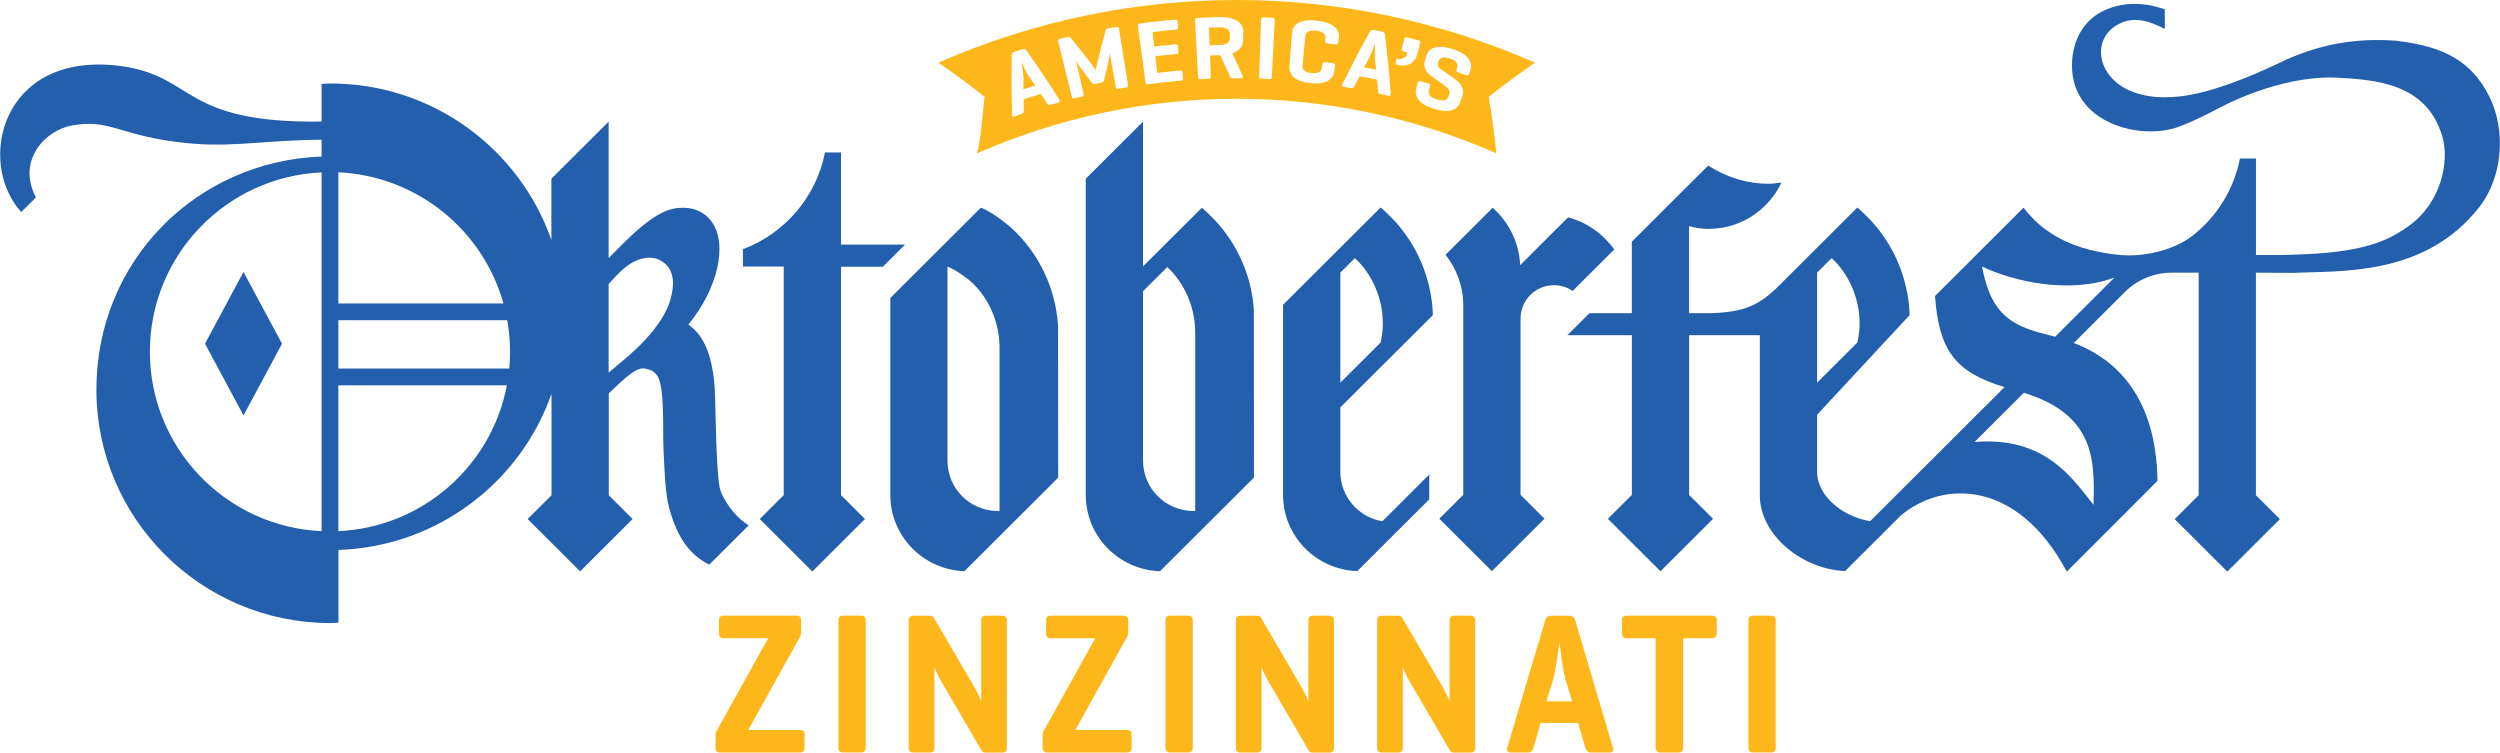 <?xml version="1.0" encoding="UTF-8" standalone="no"?>
<svg
   width="289"
   height="87"
   viewBox="0 0 289 87"
   version="1.1"
   xmlns="http://www.w3.org/2000/svg">
  <path
     d="m142.178 3.908v0.489c0 0.525-0.462 0.784-1.219 0.806-0.375 0.007-0.75 0.022-1.126 0.036-0.021-0.683-0.05-1.367-0.079-2.05 0.382-0.014 0.765-0.029 1.154-0.036 0.779-0.022 1.263 0.237 1.263 0.762m29.924 7.279c0.376 2.187 0.664 4.366 0.88 6.531-19.149-8.409-40.873-8.409-60.03 0 0.541-2.165 0.577-4.345 0.88-6.531-1.716-1.367-3.505-2.69-5.351-3.949 22.006-9.66 46.968-9.66 68.974 0-1.847 1.266-3.636 2.582-5.352 3.949zm-49.615 0.36c-1.219-1.935-2.495-3.841-3.823-5.726-0.108-0.151-0.231-0.201-0.44-0.137-0.332 0.101-0.663 0.209-0.988 0.309-0.202 0.065-0.267 0.173-0.274 0.36-0.043 2.316-0.029 4.618 0.043 6.92 0 0.18 0.094 0.245 0.282 0.18 0.281-0.101 0.562-0.194 0.836-0.295 0.188-0.065 0.231-0.18 0.231-0.352-7e-3 -0.446-0.014-0.885-0.022-1.331 0.657-0.216 1.321-0.424 1.984-0.626 0.245 0.367 0.483 0.741 0.729 1.108 0.101 0.144 0.194 0.216 0.375 0.158 0.317-0.093 0.627-0.18 0.945-0.266 0.18-0.05 0.216-0.158 0.122-0.302zm6.874-8.221c-0.029-0.173-0.109-0.245-0.318-0.209-0.324 0.058-0.649 0.108-0.966 0.165-0.137 0.029-0.217 0.072-0.246 0.173-0.36 1.309-0.692 2.618-1.002 3.935-0.087 0.338-0.145 0.762-0.145 0.762s-0.23-0.41-0.425-0.655c-0.815-1.065-1.652-2.122-2.51-3.165-0.065-0.079-0.137-0.115-0.289-0.079-0.303 0.072-0.606 0.144-0.909 0.223-0.209 0.05-0.259 0.151-0.216 0.324 0.526 2.122 1.053 4.244 1.58 6.373 0.043 0.173 0.122 0.237 0.317 0.187 0.281-0.072 0.555-0.137 0.837-0.209 0.194-0.043 0.238-0.144 0.194-0.316-0.295-1.28-0.584-2.561-0.88-3.841 0.029 0.065 0.267 0.503 0.426 0.691 0.469 0.611 0.931 1.223 1.378 1.834 0.094 0.137 0.216 0.216 0.396 0.18 0.253-0.058 0.513-0.108 0.765-0.158 0.18-0.036 0.26-0.151 0.31-0.331 0.152-0.691 0.31-1.381 0.476-2.064 0.058-0.295 0.152-0.964 0.159-0.993 0.231 1.302 0.469 2.597 0.7 3.899 0.029 0.173 0.108 0.245 0.303 0.209 0.295-0.05 0.591-0.108 0.887-0.158 0.195-0.029 0.245-0.122 0.216-0.302-0.346-2.158-0.692-4.323-1.038-6.481m7.356 5.057c-0.014-0.187-0.094-0.245-0.296-0.223-0.88 0.072-1.76 0.165-2.64 0.266-0.072-0.64-0.151-1.288-0.223-1.928 0.8-0.094 1.601-0.18 2.402-0.245 0.202-0.014 0.288-0.101 0.274-0.273-0.015-0.209-0.036-0.417-0.051-0.626-0.014-0.187-0.108-0.245-0.317-0.223-0.808 0.072-1.623 0.158-2.431 0.252-0.065-0.561-0.13-1.122-0.195-1.676 0.895-0.108 1.782-0.194 2.676-0.273 0.195-0.014 0.282-0.101 0.267-0.281l-0.05-0.655c-0.015-0.187-0.116-0.245-0.318-0.223-1.341 0.115-2.683 0.266-4.017 0.439-0.21 0.029-0.267 0.122-0.246 0.309 0.289 2.165 0.577 4.323 0.873 6.488 0.029 0.187 0.101 0.259 0.296 0.23 1.262-0.173 2.525-0.309 3.794-0.417 0.195-0.014 0.267-0.094 0.253-0.281-0.015-0.216-0.036-0.439-0.051-0.655m7.01-4.733c0.015-0.87-0.699-1.719-2.842-1.676-0.822 0.022-1.651 0.05-2.474 0.101-0.209 0.014-0.281 0.101-0.267 0.288 0.123 2.179 0.246 4.359 0.368 6.538 0.015 0.187 0.08 0.266 0.274 0.259 0.318-0.014 0.628-0.029 0.945-0.043 0.195-0.007 0.253-0.093 0.246-0.281l-0.094-2.424c0.368-0.014 0.736-0.029 1.111-0.036h0.065c0.382 0.798 0.757 1.604 1.118 2.41 0.079 0.165 0.122 0.273 0.274 0.266h0.952c0.195 0 0.324-0.101 0.252-0.266-0.382-0.878-0.779-1.755-1.19-2.633 0.895-0.309 1.241-0.885 1.248-1.496 0-0.331 0-0.662 7e-3 -0.993m3.65-1.323c7e-3 -0.187-0.058-0.273-0.267-0.288-0.339-0.014-0.685-0.029-1.024-0.043-0.209-0.007-0.289 0.072-0.296 0.259-0.072 2.179-0.144 4.359-0.216 6.546 0 0.187 0.058 0.273 0.252 0.281 0.318 0.014 0.628 0.029 0.938 0.043 0.195 0.007 0.267-0.072 0.274-0.259 0.108-2.179 0.224-4.359 0.339-6.538zm7.407 2.079c0.123-0.863-0.389-1.791-2.524-2.036-2.136-0.23-2.835 0.561-2.893 1.431-0.094 1.28-0.195 2.561-0.289 3.848-0.064 0.878 0.462 1.726 2.402 1.935 1.941 0.223 2.641-0.489 2.763-1.359 0.029-0.216 0.058-0.424 0.087-0.64 0.029-0.187-0.029-0.266-0.217-0.295-0.303-0.043-0.613-0.086-0.923-0.122-0.202-0.029-0.288 0.036-0.31 0.223-0.015 0.129-0.029 0.259-0.051 0.396-0.065 0.518-0.476 0.726-1.211 0.64-0.729-0.079-1.082-0.374-1.032-0.892 0.108-1.115 0.209-2.23 0.317-3.345 0.051-0.518 0.469-0.741 1.248-0.655 0.779 0.086 1.154 0.403 1.09 0.921-8e-3 0.079-0.022 0.165-0.029 0.245-0.022 0.187 0.05 0.266 0.252 0.295 0.318 0.043 0.628 0.086 0.945 0.129 0.195 0.029 0.274-0.036 0.296-0.223 0.021-0.165 0.043-0.331 0.072-0.496m6.008 6.445c-0.166-2.287-0.39-4.582-0.671-6.876-0.022-0.187-0.108-0.288-0.318-0.331-0.339-0.072-0.678-0.137-1.009-0.201-0.21-0.043-0.318 0.022-0.412 0.187-1.118 2.014-2.178 4.057-3.188 6.107-0.079 0.158-0.029 0.259 0.166 0.288 0.289 0.05 0.577 0.093 0.866 0.144 0.194 0.036 0.281-0.043 0.367-0.201 0.195-0.396 0.397-0.791 0.599-1.18 0.678 0.122 1.349 0.259 2.02 0.403 0.043 0.439 0.079 0.885 0.115 1.323 0.022 0.173 0.072 0.281 0.253 0.324 0.317 0.072 0.635 0.144 0.952 0.216 0.18 0.043 0.267-0.036 0.252-0.209m3.427-5.913c0.029-0.122-0.058-0.252-0.195-0.281-0.454-0.115-0.909-0.23-1.371-0.345-0.137-0.036-0.274 0.036-0.303 0.158-0.093 0.396-0.18 0.791-0.274 1.187-0.028 0.122 0.058 0.245 0.195 0.281 0.152 0.036 0.303 0.072 0.455 0.115-0.08 0.547-0.477 0.806-1.155 0.755-0.101 0-0.18 0.058-0.18 0.144v0.374c0 0.079 0.058 0.144 0.144 0.165 1.241 0.237 2.056-0.122 2.388-1.41 0.094-0.381 0.195-0.762 0.296-1.144zm4.861 6.092c0.253-0.727-0.137-1.374-0.807-1.856-0.57-0.417-1.147-0.82-1.724-1.223-0.159-0.115-0.397-0.324-0.296-0.676 0.014-0.05 0.029-0.101 0.043-0.151 0.144-0.489 0.577-0.611 1.313-0.388 0.721 0.223 1.017 0.575 0.866 1.065l-0.073 0.23c-0.05 0.173-0.014 0.266 0.174 0.331 0.31 0.101 0.62 0.209 0.93 0.309 0.202 0.065 0.303 0.014 0.361-0.151 0.043-0.137 0.093-0.266 0.137-0.403 0.281-0.82-0.08-1.841-2.085-2.474-2.005-0.611-2.82 0.036-3.037 0.878-0.05 0.194-0.108 0.396-0.158 0.59-0.159 0.604 0.18 1.244 0.649 1.582 0.512 0.36 1.017 0.719 1.522 1.093 0.44 0.324 0.815 0.626 0.685 1.029-0.036 0.108-0.065 0.209-0.101 0.316-0.159 0.489-0.642 0.575-1.349 0.352-0.721-0.223-1.06-0.568-0.923-1.057 0.043-0.151 0.086-0.302 0.13-0.453 0.05-0.18 7e-3 -0.281-0.188-0.338-0.303-0.086-0.606-0.173-0.909-0.259-0.187-0.05-0.281 0.007-0.331 0.187-0.058 0.209-0.116 0.424-0.166 0.633-0.224 0.849 0.216 1.805 2.07 2.374 1.861 0.583 2.734 0.043 3.022-0.791 0.087-0.252 0.173-0.503 0.26-0.755m-10.083-6.121c-0.051 0.129-0.491 1.381-0.707 1.784-0.202 0.36-0.397 0.719-0.592 1.079 0.469 0.086 0.931 0.18 1.4 0.281-0.044-0.403-0.094-0.806-0.145-1.208-0.057-0.446 0.022-1.791 0.037-1.928m-40.874 2.259c0.014 0.137 0.216 1.453 0.216 1.913-7e-3 0.41-0.014 0.82-0.021 1.23 0.454-0.151 0.916-0.295 1.37-0.432-0.231-0.331-0.461-0.669-0.692-1-0.267-0.367-0.823-1.582-0.873-1.712z"
     id="path1"
     style="fill:#fdb71a;fill-opacity:1" />
  <path
     d="m175.774 36.808v20.392l2.769 2.762-6.079 6.064-6.08-6.064 2.77-2.762v-21.917c0-2.208-0.786-4.222-2.049-5.833l5.445-5.431c1.861 1.64 3.059 3.992 3.181 6.632l5.539-5.524c2.193 0.575 4.061 1.921 5.337 3.712l-4.804 4.791c-0.62-0.417-1.363-0.662-2.164-0.662-2.135 0-3.859 1.726-3.859 3.848m-20.837 10.293v7.423c0 2.884 2.106 5.265 4.861 5.726l5.417-5.402v2.87l-8.316 8.293c-4.761-0.158-8.583-4.035-8.583-8.826v-21.96l11.28-11.25c0.375 0.309 0.722 0.647 1.061 0.985 0.101 0.101 0.202 0.201 0.303 0.309 0.036 0.036 0.072 0.072 0.108 0.108 2.164 2.309 3.686 5.222 4.285 8.459v-0.014c0.165 0.849 0.259 1.712 0.281 2.597l-10.696 10.667zm0-2.87 4.659-4.647c0.152-0.712 0.253-1.439 0.253-2.194 0-2.971-1.277-5.769-3.232-7.56l-1.68 1.676v12.731zm-9.997-8.329 0.014 19.291-10.862 10.833c-4.761-0.158-8.583-4.035-8.583-8.826v-36.547l6.621-6.603v16.738l6.801-6.783c0.368 0.309 0.722 0.647 1.061 0.985 0.101 0.101 0.202 0.201 0.303 0.309 0.036 0.036 0.072 0.072 0.108 0.108 2.611 2.784 4.292 6.438 4.544 10.487m-6.786 2.539c0-2.971-1.277-5.769-3.232-7.567l-2.799 2.791v19.593c0 3.208 2.611 5.812 5.828 5.812h0.202v-20.636zm-36.099-7.617 2.554-2.546h-7.401v-10.653h-1.854c-1.002 5.136-4.638 9.358-9.484 11.185v2h4.717v26.427l-2.77 2.762 6.08 6.064 6.08-6.064-2.77-2.762v-26.405h4.847zm184.533-6.884c-6.26 8.027-16.026 7.344-21.465 7.603l-4.35-0.022v25.729l2.77 2.762-6.079 6.064-6.08-6.064 2.77-2.762v-25.729h-3.116c-2.027 0-3.975 0.798-5.409 2.23l-5.914 5.898c5.012 1.899 9.527 6.351 9.679 15.932l-10.48 10.494s-0.014-0.029-0.022-0.036c-5.755-10.717-14.411-10.466-19.185-6.431l-0.245 0.245-6.174 6.157c-4.761-0.158-9.867-3.999-9.867-8.79v-18.471h-8.171v18.464l2.77 2.762-6.08 6.064-6.08-6.064 2.77-2.762v-18.464h-7.45l2.553-2.546h4.891v-8.257l8.835-8.811c2.02 1.316 4.415 2.107 7.018 2.107 0.497 0 0.966-0.093 1.449-0.144-1.493 3.158-4.688 5.359-8.416 5.359-0.787 0-1.537-0.122-2.265-0.309v10.056h2.524c3.802-0.137 5.366-0.856 7.494-2.805l9.434-9.408c0.375 0.309 0.721 0.647 1.06 0.985 0.101 0.101 0.202 0.201 0.303 0.302 0.036 0.036 0.072 0.072 0.108 0.108 2.164 2.309 3.686 5.222 4.285 8.459l0.014-0.014c0.159 0.849 0.246 1.712 0.275 2.597l-10.697 11.516v6.603c0 2.892 3.16 5.258 6.138 5.697l15.528-15.494c-5.82-1.748-7.587-4.373-8.035-10.53l10.235-10.214c2.489 3.266 6.073 4.941 11.028 5.459 2.763 0.288 6.318-0.504 8.504-2.215 2.791-2.187 4.782-5.33 5.481-8.926h1.853v11.156h2.403c9.058-0.093 12.283-1.216 15.268-3.359 3.787-2.726 4.703-7.509 3.881-10.322-1.811-6.193-7.732-6.589-12.32-6.826-1.529-0.079-3.462 0.137-5.019 0.453-2.965 0.611-5.979 1.755-8.287 2.963-1.515 0.791-3.073 1.604-4.862 2.266-1.45 0.54-3.325 0.676-5.127 0.381-1.515-0.252-5.186-1.208-6.664-4.632-1.097-2.532-0.722-7.143 2.878-9.041 1.702-0.899 4.068-1.273 6.671-0.482 0.238 0.072 0.433 0.129 0.642 0.194v2.266c-0.837-0.424-1.731-0.82-2.669-0.978-0.743-0.122-1.435-0.072-2.056 0.151-1.976 0.719-2.979 2.431-2.553 4.359 0.36 1.669 1.947 3.654 5.308 4.215 1.154 0.194 2.452 0.209 3.844 0.043 3.455-0.417 7.847-2.172 11.396-3.877 4.588-2.201 8.836-2.877 13.524-2.546 0.159 0.014 0.303 0.05 0.455 0.072 4.904 0.64 8.193 2.223 10.27 6.387 1.948 3.92 1.551 9.286-1.161 12.767m-76.554 20.306 4.66-4.647c0.152-0.712 0.253-1.439 0.253-2.194 0-2.971-1.277-5.769-3.232-7.56l-1.681 1.676v12.731zm23.91 1.158-5.704 5.69c8.07-0.633 11.201 4.042 13.747 7.272 0.159-5.265 0.101-10.423-8.042-12.954m10.466-13.321c-5.258 1.964-11.807 0.403-15.312-1.273 1.089 5.912 3.794 6.963 7.991 7.991 0.152 0.036 0.303 0.093 0.455 0.129zm-211.833 7.646-4.45-8.293-4.45 8.293 4.45 8.293zm53.164 20.428c0.18 0.158 0.476 0.367 0.779 0.575l-4.551 4.539c-2.308-1.158-3.693-3.143-4.63-6.517-0.505-1.82-0.555-4.949-0.649-6.481-0.137-2.223 0.187-7.61-0.757-8.876-0.389-0.518-0.822-0.705-1.428-0.798-1.103-0.18-2.604 1.424-4.154 2.877v11.775l2.755 2.748-6.066 6.049-6.066-6.049 2.755-2.748v-11.724c-3.592 10.243-13.213 17.659-24.624 18.047v8.401c-0.31 0.007-0.613 0.05-0.923 0.05-14.944 0-27.062-12.084-27.062-26.988 0-14.904 11.562-26.405 26.03-26.945v-1.942c-7.523 0.072-10.776 1.079-17.072 0.216-6.506-0.885-7.53-2.611-11.756-1.87-3.174 0.561-6.426 4.107-4.19 8.322l-1.702 1.698c-5.207-5.74-2.33-18.522 11.223-16.918 8.965 1.065 7.061 6.689 23.498 6.452v-4.352c0.339-0.014 0.671-0.05 1.017-0.05 11.821 0 21.861 7.56 25.547 18.09v-7.078l6.621-6.603v15.774l1.702-1.705c3.729-3.726 5.503-4.129 6.938-4.107 0.555 0.007 2.113 0.086 3.21 1.532 2.012 2.654 0.721 7.855-2.575 11.897l-0.051 0.079 0.375 0.281c1.803 1.489 2.582 4.309 2.705 7.934 0.058 1.877 0.13 8.538 0.534 10.631 0.166 0.863 1.183 2.633 2.553 3.784m-48.576-40.23c-11.05 0.503-19.849 9.595-19.849 20.737 0 11.142 8.799 20.234 19.849 20.737zm1.94 15.155h19.084c-2.359-8.459-9.953-14.745-19.084-15.163zm19.481 9.459h-19.481v16.86c9.737-0.446 17.721-7.553 19.481-16.86zm0.368-3.877c0-1.244-0.115-2.46-0.325-3.647h-19.524v5.589h19.755c0.058-0.64 0.094-1.288 0.094-1.942zm18.349-9.711c-0.216-0.331-0.916-0.985-1.695-1.115-1.125-0.18-2.366 0.151-3.808 1.475-0.317 0.288-0.858 0.87-1.45 1.525v10.243l1.14-0.964c0.75-0.64 5.229-4.086 6.08-7.797 0.288-1.252 0.389-2.259-0.267-3.374m44.999 6.711 0.014 17.565-10.833 10.804c-4.754-0.158-8.569-4.028-8.569-8.804v-22.78l10.466-10.437c1.659 0.655 3.614 2.417 3.614 2.417 3.051 2.848 5.026 6.812 5.308 11.243m-6.766 2.518c0-3.453-1.724-6.675-4.248-8.358 0 0-0.851-0.626-1.731-0.985-8e-3 0-0.029-0.021-0.036-0.029v22.463c0 3.201 2.604 5.798 5.812 5.798h0.202v-18.903z"
     id="path2"
     style="fill:#235fac;fill-opacity:1" />
  <path
     d="m93.003 84.943v1.467c0 0.417-0.188 0.583-0.584 0.583h-9.117c-0.418 0-0.584-0.165-0.584-0.583v-1.467c0-0.187 0.043-0.302 0.094-0.396l5.994-10.768h-5.107c-0.397 0-0.584-0.165-0.584-0.583v-1.467c0-0.417 0.187-0.561 0.584-0.561h8.302c0.418 0 0.606 0.137 0.606 0.561v1.439c0 0.209-0.072 0.352-0.137 0.468l-5.972 10.746h5.929c0.397 0 0.584 0.137 0.584 0.561m6.499-13.774h-2.027c-0.418 0-0.563 0.187-0.563 0.604v14.609c0 0.417 0.137 0.604 0.563 0.604h2.027c0.418 0 0.563-0.187 0.563-0.604v-14.609c0-0.417-0.137-0.604-0.563-0.604zm16.329 0h-1.846c-0.419 0-0.563 0.187-0.563 0.583v9.308s-0.397-0.957-0.793-1.626l-4.689-8.027c-0.094-0.165-0.231-0.23-0.491-0.23h-1.846c-0.419 0-0.563 0.187-0.563 0.583v14.652c0 0.396 0.137 0.583 0.563 0.583h1.846c0.419 0 0.563-0.187 0.563-0.583v-9.279c0.022 0.072 0.303 0.834 0.931 1.885l4.501 7.704c0.115 0.209 0.23 0.28 0.533 0.28h1.847c0.418 0 0.563-0.187 0.563-0.583v-14.652c0-0.396-0.137-0.583-0.563-0.583m14.404 13.199h-5.928l5.971-10.746c0.072-0.115 0.137-0.259 0.137-0.468v-1.439c0-0.417-0.187-0.561-0.606-0.561h-8.301c-0.397 0-0.584 0.137-0.584 0.561v1.467c0 0.417 0.187 0.583 0.584 0.583h5.106l-5.993 10.768c-0.044 0.093-0.094 0.209-0.094 0.396v1.467c0 0.417 0.166 0.583 0.584 0.583h9.117c0.396 0 0.584-0.165 0.584-0.583v-1.467c0-0.417-0.188-0.561-0.584-0.561m7.097-13.213h-2.027c-0.419 0-0.563 0.187-0.563 0.604v14.609c0 0.417 0.137 0.604 0.563 0.604h2.027c0.418 0 0.562-0.187 0.562-0.604v-14.609c0-0.417-0.137-0.604-0.562-0.604zm16.328 0h-1.846c-0.419 0-0.563 0.187-0.563 0.583v9.308s-0.397-0.957-0.793-1.626l-4.689-8.027c-0.094-0.165-0.231-0.23-0.49-0.23h-1.84c-0.418 0-0.562 0.187-0.562 0.583v14.652c0 0.396 0.144 0.583 0.562 0.583h1.84c0.418 0 0.562-0.187 0.562-0.583v-9.279c0.022 0.072 0.303 0.834 0.931 1.885l4.501 7.704c0.115 0.209 0.231 0.28 0.534 0.28h1.846c0.419 0 0.563-0.187 0.563-0.583v-14.652c0-0.396-0.137-0.583-0.563-0.583m16.329-0.014h-1.839c-0.419 0-0.563 0.187-0.563 0.583v9.308s-0.397-0.957-0.793-1.626l-4.689-8.027c-0.094-0.165-0.231-0.23-0.491-0.23h-1.839c-0.418 0-0.563 0.187-0.563 0.583v14.652c0 0.396 0.145 0.583 0.563 0.583h1.839c0.419 0 0.563-0.187 0.563-0.583v-9.279c0.022 0.072 0.303 0.834 0.931 1.885l4.501 7.704c0.115 0.209 0.231 0.28 0.533 0.28h1.84c0.418 0 0.562-0.187 0.562-0.583v-14.652c0-0.396-0.137-0.583-0.562-0.583m16.48 15.227c0.116 0.374-0.021 0.583-0.418 0.583h-2.099c-0.397 0-0.563-0.209-0.678-0.583l-0.815-2.841h-4.343l-0.815 2.841c-0.115 0.374-0.281 0.583-0.7 0.583h-1.889c-0.419 0-0.563-0.209-0.448-0.583l4.364-14.652c0.116-0.396 0.303-0.583 0.722-0.583h2.027c0.418 0 0.627 0.187 0.75 0.583zm-4.717-5.33-0.772-2.582c-0.303-0.957-0.657-3.935-0.678-4.237-0.043 0.302-0.44 3.237-0.721 4.208l-0.794 2.604h2.965zm16.141-9.912h-9.795c-0.418 0-0.584 0.137-0.584 0.561v1.467c0 0.417 0.166 0.583 0.584 0.583h3.311v12.609c0 0.417 0.166 0.604 0.585 0.604h2.026c0.419 0 0.563-0.187 0.563-0.604v-12.609h3.311c0.397 0 0.584-0.165 0.584-0.583v-1.467c0-0.417-0.187-0.561-0.584-0.561zm6.837 0h-2.027c-0.418 0-0.562 0.187-0.562 0.604v14.609c0 0.417 0.137 0.604 0.562 0.604h2.027c0.419 0 0.563-0.187 0.563-0.604v-14.609c0-0.417-0.137-0.604-0.563-0.604z"
     id="path3"
     style="fill:#fdb71a;fill-opacity:1" />
</svg>

